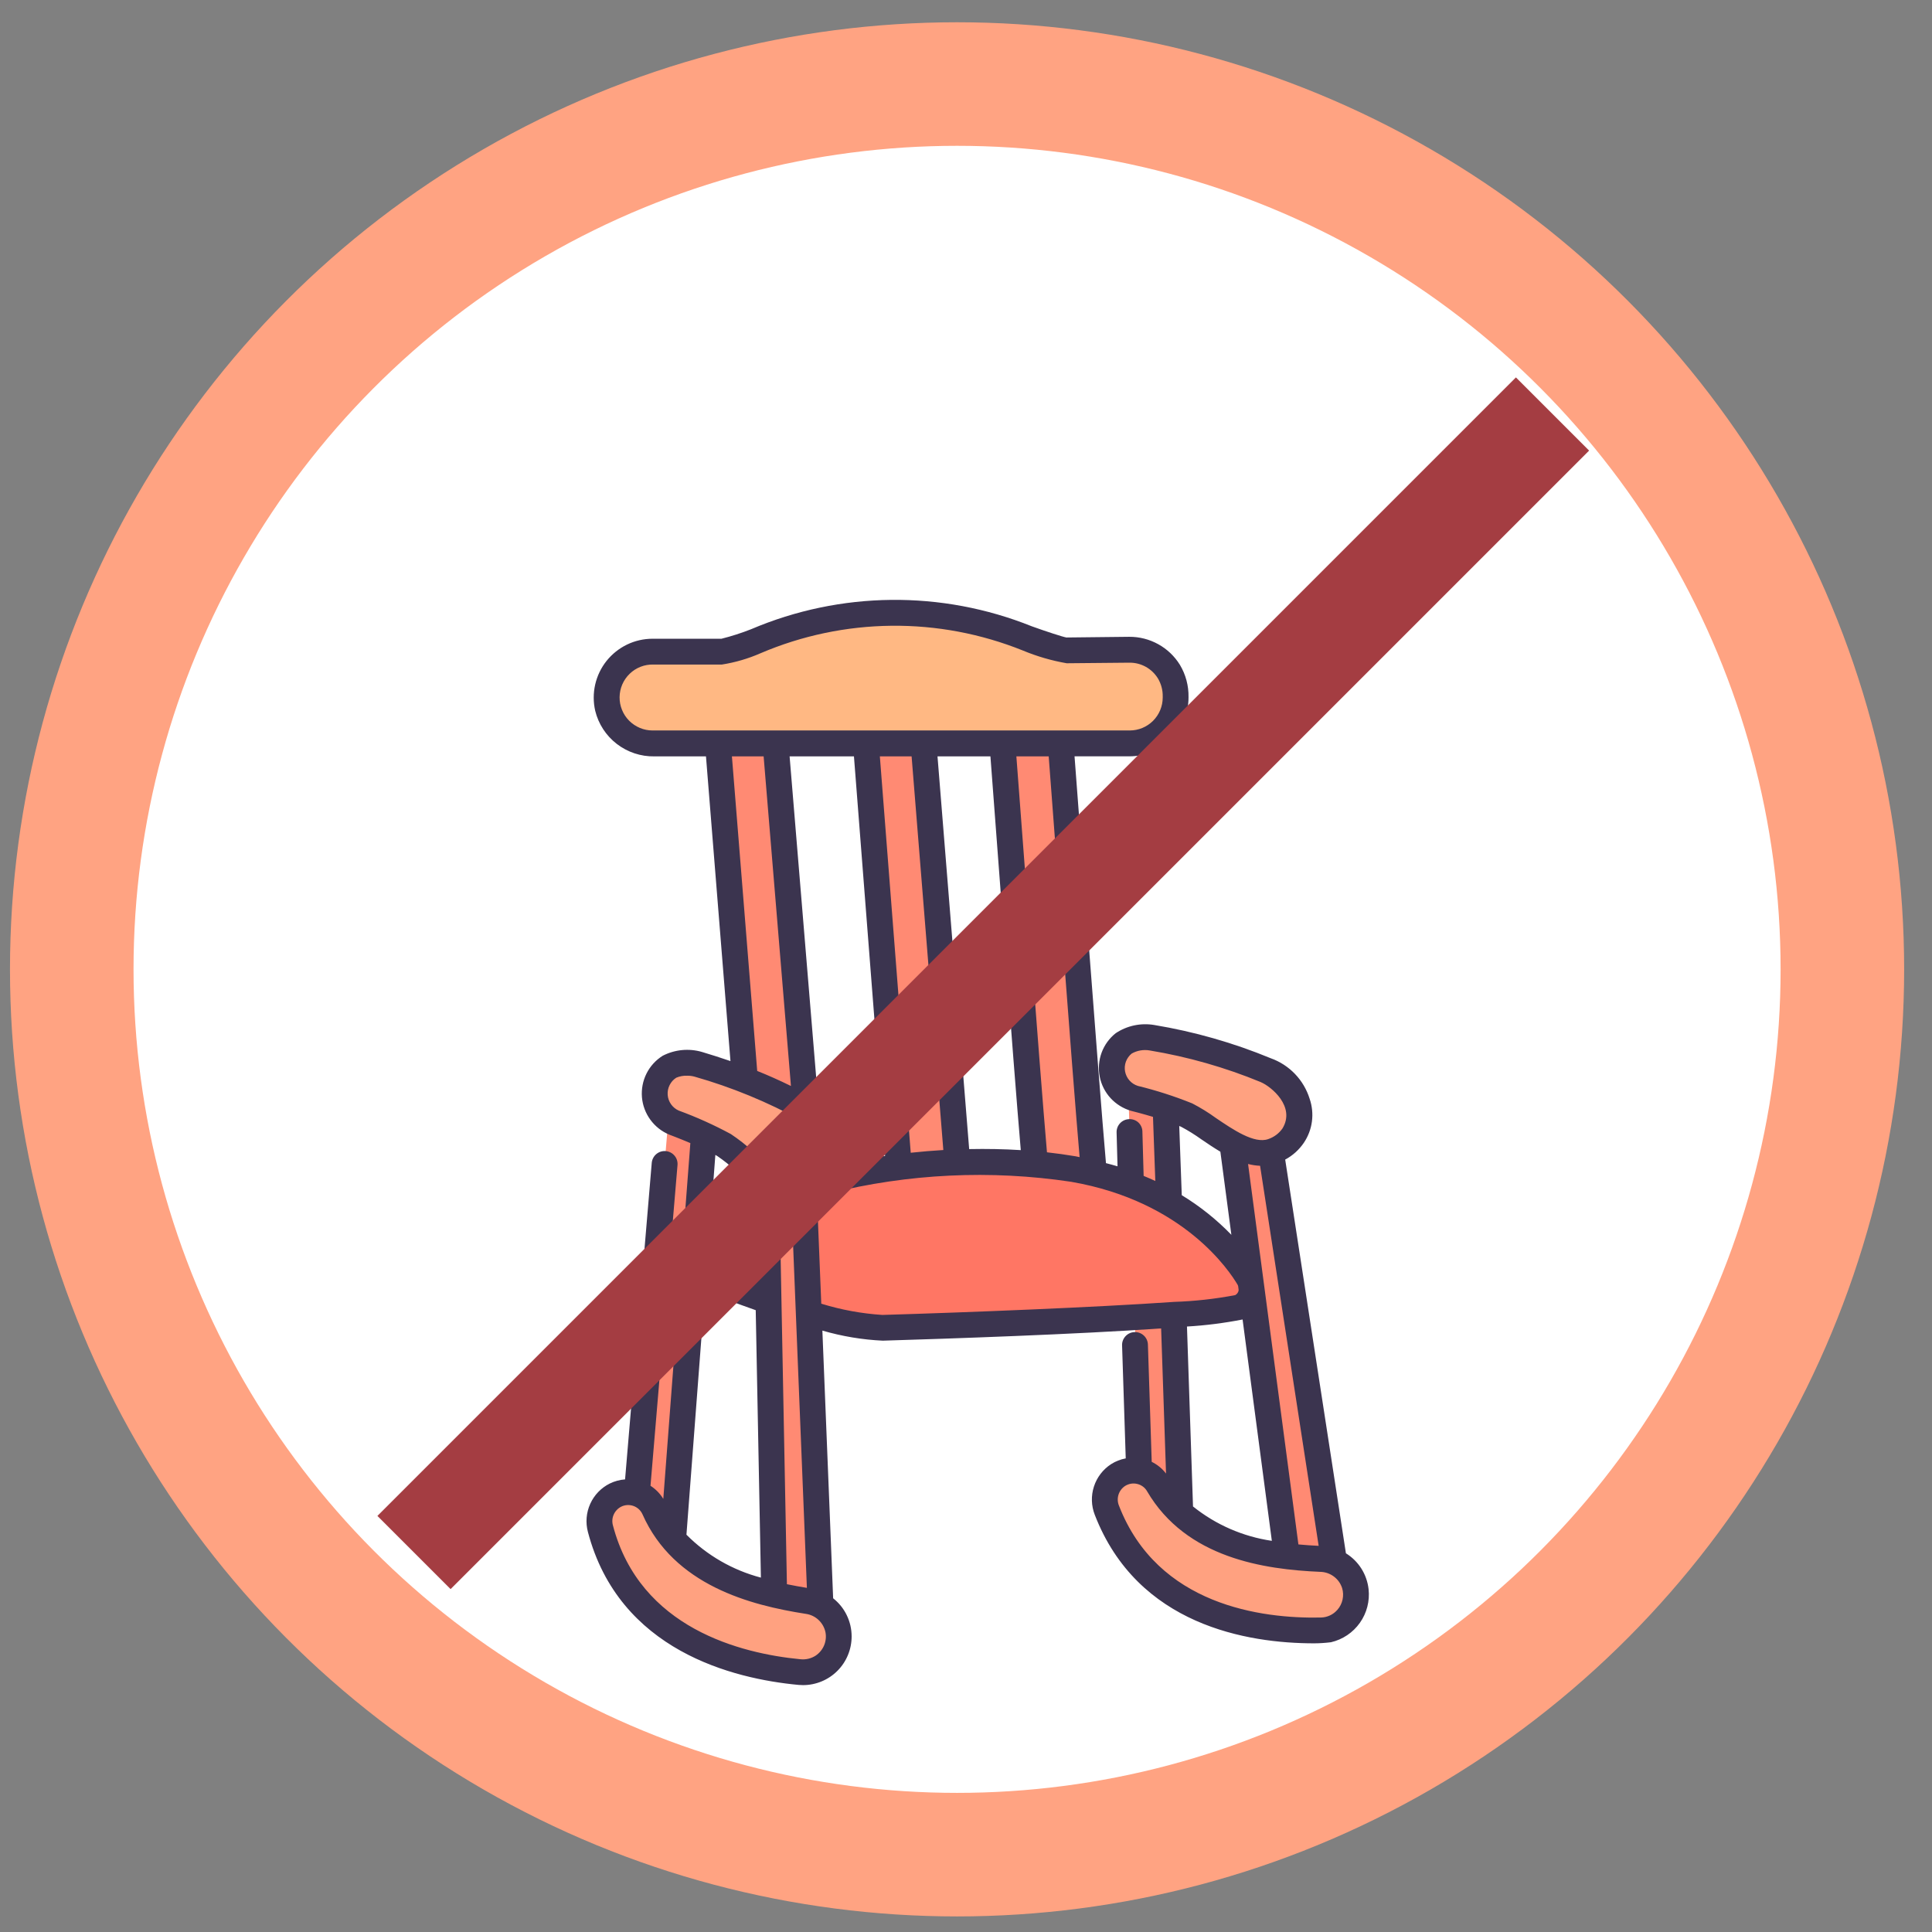 <svg width="56" height="56" viewBox="0 0 56 56" fill="none" xmlns="http://www.w3.org/2000/svg">
<rect x="0" y="0" width="56" height="56" fill="#808080" stroke="none"/>
<circle cx="27.741" cy="28.097" r="25.661" fill="white" stroke="#FFA382" stroke-width="3.581"/>
<path d="M37.303 45.107L35.721 33.151L35.669 32.602L36.77 32.75L36.841 33.382L38.673 45.269L38.792 45.876L37.403 45.735L37.303 45.107Z" fill="#FF8A73"/>
<path d="M33.787 31.416V32.113L34.212 43.846V44.073L33.018 43.345V42.643L32.711 31.767V31.182L33.787 31.416Z" fill="#FF8A73"/>
<path d="M32.57 30.245C32.815 30.092 33.106 30.034 33.391 30.081C34.523 30.269 35.63 30.585 36.691 31.023C36.908 31.098 37.105 31.223 37.264 31.388C37.424 31.553 37.541 31.754 37.608 31.974C37.662 32.13 37.679 32.297 37.657 32.461C37.636 32.625 37.576 32.782 37.483 32.919C37.338 33.129 37.129 33.286 36.888 33.368C36.067 33.664 35.047 32.626 34.397 32.322C33.906 32.127 33.402 31.965 32.889 31.839C32.727 31.793 32.582 31.703 32.469 31.579C32.355 31.456 32.278 31.303 32.245 31.139C32.213 30.974 32.225 30.804 32.283 30.646C32.34 30.489 32.44 30.35 32.57 30.245ZM33.571 43.035C34.574 44.751 36.568 45.115 38.308 45.187C38.556 45.197 38.791 45.295 38.973 45.463C39.154 45.632 39.27 45.86 39.297 46.106C39.314 46.249 39.3 46.394 39.258 46.531C39.215 46.669 39.144 46.796 39.049 46.904C38.955 47.013 38.839 47.1 38.708 47.161C38.578 47.222 38.436 47.256 38.292 47.259C36.555 47.291 33.295 46.909 32.083 43.773C32.011 43.593 32.004 43.393 32.063 43.208C32.123 43.023 32.244 42.864 32.407 42.758C32.501 42.698 32.606 42.657 32.716 42.638C32.827 42.619 32.939 42.623 33.048 42.649C33.157 42.675 33.259 42.722 33.349 42.789C33.439 42.855 33.514 42.939 33.571 43.035Z" fill="#FFA180"/>
<path d="M30.741 21.299C31.051 25.229 31.343 30.153 31.707 34.259C31.13 34.224 30.558 34.136 29.998 33.996C29.635 29.89 29.364 25.229 29.054 21.299L30.741 21.299Z" fill="#FF8A73"/>
<path d="M21.888 34.966L20.808 21.491H22.473L23.563 34.63L21.888 34.966Z" fill="#FF8A73"/>
<path d="M26.054 33.93L25.098 21.35H26.768L27.781 33.828L26.054 33.93Z" fill="#FF8A73"/>
<path d="M20.382 35.907C22.105 34.182 27.266 33.221 31.112 33.886C34.188 34.418 35.702 36.201 36.201 37.059C36.241 37.125 36.267 37.2 36.277 37.276C36.288 37.353 36.283 37.432 36.263 37.507C36.243 37.582 36.209 37.653 36.161 37.714C36.114 37.776 36.054 37.827 35.987 37.865C35.403 38.192 25.587 38.488 25.587 38.488C24.372 38.488 21.844 37.579 20.639 37.115C20.525 37.071 20.423 36.999 20.343 36.906C20.263 36.813 20.208 36.701 20.183 36.581C20.157 36.461 20.162 36.336 20.197 36.218C20.231 36.101 20.295 35.994 20.382 35.907Z" fill="#FF7664"/>
<path d="M17.586 20.218C17.586 19.865 17.726 19.527 17.976 19.278C18.225 19.028 18.563 18.888 18.916 18.888H20.927C21.264 18.812 21.595 18.71 21.916 18.583C24.425 17.522 27.252 17.494 29.782 18.505C30.152 18.645 30.531 18.761 30.916 18.851L32.734 18.833C32.91 18.831 33.085 18.864 33.248 18.93C33.41 18.996 33.559 19.094 33.684 19.218C33.808 19.341 33.907 19.489 33.975 19.651C34.043 19.813 34.078 19.987 34.078 20.163V20.217C34.078 20.392 34.043 20.565 33.977 20.726C33.91 20.888 33.812 21.034 33.688 21.158C33.565 21.281 33.418 21.379 33.257 21.446C33.095 21.513 32.922 21.547 32.748 21.547H18.916C18.563 21.547 18.225 21.407 17.976 21.158C17.726 20.909 17.586 20.571 17.586 20.218Z" fill="#FFB883"/>
<path d="M18.464 43.29L19.372 32.448L19.439 31.621L20.492 31.846L20.404 32.896L19.515 44.622C19.465 44.825 19.425 45.032 19.395 45.239C19.665 45.453 18.299 44.308 18.299 44.308L18.464 43.29Z" fill="#FF8A73"/>
<path d="M22.178 33.07L23.317 33.374L23.295 34.517L23.784 46.534L23.736 47.101L22.416 46.838L22.441 46.22L22.209 34.161L22.178 33.07Z" fill="#FF8A73"/>
<path d="M19.405 30.919C19.665 30.795 19.962 30.77 20.238 30.849C21.343 31.162 22.408 31.6 23.413 32.155C23.62 32.253 23.802 32.4 23.942 32.582C24.081 32.764 24.176 32.977 24.218 33.204C24.253 33.365 24.251 33.532 24.211 33.693C24.171 33.853 24.095 34.002 23.987 34.128C23.819 34.32 23.594 34.454 23.345 34.508C22.495 34.71 21.599 33.565 20.987 33.19C20.521 32.94 20.038 32.723 19.542 32.541C19.387 32.476 19.253 32.37 19.154 32.235C19.055 32.099 18.995 31.939 18.981 31.772C18.966 31.604 18.999 31.436 19.074 31.286C19.148 31.136 19.263 31.009 19.405 30.919ZM18.966 43.743C19.77 45.56 21.713 46.145 23.432 46.412C23.677 46.449 23.9 46.573 24.061 46.761C24.223 46.949 24.312 47.188 24.312 47.436C24.312 47.58 24.283 47.722 24.225 47.854C24.167 47.986 24.082 48.104 23.976 48.202C23.87 48.299 23.744 48.373 23.608 48.419C23.472 48.465 23.327 48.482 23.184 48.468C21.454 48.306 18.257 47.561 17.404 44.309C17.353 44.122 17.369 43.922 17.448 43.745C17.528 43.568 17.666 43.423 17.84 43.337C17.94 43.287 18.049 43.258 18.161 43.252C18.272 43.246 18.384 43.262 18.489 43.3C18.594 43.338 18.691 43.397 18.773 43.473C18.855 43.549 18.92 43.641 18.966 43.743Z" fill="#FFA180"/>
<path d="M17.674 43.001C17.813 42.933 17.964 42.892 18.118 42.881L18.891 33.707C18.895 33.658 18.909 33.61 18.932 33.566C18.954 33.523 18.985 33.484 19.023 33.452C19.061 33.42 19.104 33.396 19.151 33.381C19.198 33.366 19.247 33.361 19.296 33.365C19.345 33.369 19.393 33.383 19.437 33.406C19.48 33.428 19.519 33.459 19.551 33.497C19.583 33.534 19.607 33.578 19.622 33.624C19.637 33.671 19.642 33.721 19.638 33.77L18.855 43.066C19.006 43.163 19.133 43.293 19.226 43.446L20.01 33.133C19.689 32.997 19.411 32.892 19.399 32.888C19.18 32.797 18.991 32.648 18.851 32.456C18.711 32.265 18.627 32.039 18.607 31.803C18.588 31.567 18.633 31.33 18.739 31.118C18.845 30.906 19.007 30.728 19.208 30.602C19.559 30.421 19.966 30.381 20.346 30.491C20.607 30.569 20.884 30.657 21.173 30.756L20.463 21.924H18.967C18.574 21.931 18.19 21.803 17.878 21.563C17.566 21.323 17.345 20.983 17.252 20.601C17.195 20.351 17.195 20.091 17.252 19.841C17.309 19.592 17.421 19.358 17.581 19.157C17.741 18.957 17.944 18.795 18.175 18.683C18.405 18.572 18.659 18.514 18.915 18.514H20.913C21.204 18.441 21.49 18.349 21.769 18.239C24.364 17.134 27.291 17.103 29.908 18.154C30.312 18.3 30.819 18.465 30.911 18.478L32.73 18.458C33.024 18.456 33.314 18.53 33.571 18.672C33.829 18.814 34.045 19.02 34.2 19.27C34.37 19.553 34.456 19.878 34.45 20.207V20.217C34.45 20.669 34.27 21.103 33.951 21.423C33.631 21.742 33.197 21.922 32.745 21.922H31.146C31.248 23.229 31.835 31.181 32.057 33.714C32.169 33.745 32.285 33.773 32.392 33.806L32.365 32.824C32.362 32.724 32.399 32.628 32.467 32.556C32.535 32.484 32.629 32.442 32.728 32.439C32.778 32.436 32.827 32.444 32.874 32.461C32.92 32.478 32.963 32.504 32.999 32.538C33.035 32.572 33.063 32.613 33.083 32.659C33.103 32.704 33.113 32.753 33.113 32.803L33.149 34.084C33.264 34.132 33.379 34.18 33.487 34.231L33.42 32.373C33.086 32.273 32.795 32.201 32.784 32.198C32.557 32.132 32.352 32.005 32.191 31.831C32.031 31.656 31.922 31.441 31.876 31.209C31.83 30.976 31.849 30.736 31.93 30.513C32.012 30.291 32.153 30.095 32.339 29.948C32.667 29.729 33.067 29.644 33.457 29.71C34.616 29.902 35.75 30.226 36.836 30.675C37.102 30.77 37.341 30.926 37.536 31.129C37.731 31.332 37.876 31.578 37.96 31.847C38.033 32.058 38.056 32.284 38.027 32.506C37.998 32.728 37.917 32.94 37.792 33.125C37.654 33.328 37.469 33.495 37.252 33.611L39.012 45.023C39.193 45.135 39.346 45.286 39.46 45.466C39.574 45.646 39.645 45.85 39.669 46.062C39.707 46.407 39.618 46.755 39.417 47.038C39.216 47.322 38.918 47.522 38.58 47.601C38.419 47.621 38.257 47.632 38.095 47.633C36.165 47.633 32.972 47.114 31.732 43.906C31.63 43.645 31.622 43.356 31.708 43.089C31.794 42.822 31.969 42.593 32.204 42.44C32.334 42.357 32.478 42.3 32.63 42.272L32.524 38.998C32.52 38.898 32.557 38.802 32.625 38.729C32.693 38.657 32.786 38.614 32.886 38.611C32.985 38.607 33.082 38.644 33.154 38.711C33.227 38.779 33.27 38.873 33.273 38.973L33.383 42.372C33.546 42.452 33.688 42.568 33.798 42.712L33.656 38.505C31.185 38.677 27.536 38.801 25.587 38.86C24.994 38.832 24.407 38.734 23.837 38.568L24.149 46.327C24.316 46.459 24.452 46.626 24.544 46.818C24.637 47.01 24.685 47.22 24.685 47.432C24.685 47.618 24.649 47.801 24.578 47.972C24.508 48.143 24.404 48.299 24.273 48.43C24.143 48.561 23.987 48.665 23.816 48.736C23.645 48.807 23.462 48.844 23.277 48.844C23.233 48.844 23.19 48.842 23.147 48.838C21.254 48.661 17.944 47.848 17.04 44.401C16.969 44.13 16.993 43.843 17.109 43.588C17.224 43.333 17.424 43.126 17.674 43.001ZM28.708 21.923H27.174L28.092 33.307C28.599 33.297 29.1 33.306 29.588 33.337C29.374 30.87 28.811 23.248 28.708 21.923L28.708 21.923ZM26.423 21.923H25.503L26.398 33.413C26.713 33.379 27.028 33.353 27.343 33.334L26.423 21.922V21.923ZM24.752 21.923H22.887L23.713 31.896C23.938 32.025 24.132 32.201 24.282 32.412C24.432 32.623 24.535 32.865 24.582 33.119C24.625 33.308 24.628 33.504 24.591 33.694C24.941 33.621 25.295 33.557 25.654 33.505L24.752 21.924L24.752 21.923ZM22.94 34.888C22.822 34.87 22.706 34.84 22.595 34.797L22.809 45.919C23.009 45.96 23.202 45.995 23.388 46.025L22.94 34.888ZM21.857 35.358C21.414 35.564 21.007 35.838 20.65 36.171C20.607 36.214 20.576 36.266 20.559 36.324C20.541 36.382 20.539 36.443 20.551 36.502C20.564 36.561 20.591 36.616 20.63 36.662C20.669 36.708 20.718 36.743 20.775 36.765C21.162 36.915 21.534 37.053 21.892 37.178L21.857 35.358ZM21.907 37.977C21.464 37.824 20.458 37.444 20.433 37.432L19.897 44.484C20.493 45.084 21.238 45.513 22.055 45.728L21.905 37.976L21.907 37.977ZM20.602 35.235C20.989 34.96 21.404 34.727 21.84 34.538L21.837 34.351C21.659 34.216 21.489 34.072 21.33 33.936C21.16 33.781 20.98 33.638 20.791 33.508C20.773 33.498 20.754 33.487 20.735 33.476L20.602 35.235ZM20.131 31.207C20.061 31.188 19.989 31.179 19.917 31.18C19.809 31.176 19.701 31.196 19.601 31.238C19.519 31.291 19.452 31.365 19.409 31.453C19.365 31.54 19.346 31.638 19.353 31.735C19.36 31.833 19.394 31.927 19.45 32.007C19.506 32.087 19.583 32.15 19.672 32.19C20.191 32.38 20.696 32.608 21.182 32.87C21.407 33.02 21.62 33.186 21.819 33.368C22.273 33.758 22.839 34.243 23.257 34.144C23.429 34.107 23.584 34.016 23.701 33.884C24.146 33.283 23.514 32.642 23.229 32.481C22.247 31.941 21.208 31.513 20.131 31.207H20.131ZM21.948 31.042C22.262 31.167 22.59 31.313 22.926 31.478L22.134 21.923H21.215L21.948 31.042L21.948 31.042ZM33.702 20.218V20.191C33.706 20.006 33.658 19.824 33.564 19.666C33.478 19.526 33.358 19.41 33.215 19.33C33.072 19.25 32.911 19.208 32.747 19.208H32.737L30.919 19.225C30.48 19.149 30.052 19.024 29.642 18.853C28.432 18.367 27.139 18.124 25.836 18.138C24.533 18.152 23.245 18.422 22.046 18.934C21.689 19.091 21.312 19.201 20.926 19.262H18.937C18.81 19.259 18.684 19.281 18.567 19.327C18.449 19.373 18.342 19.442 18.251 19.53C18.16 19.618 18.087 19.723 18.037 19.839C17.987 19.955 17.961 20.08 17.959 20.206C17.958 20.333 17.981 20.458 18.029 20.575C18.076 20.693 18.146 20.799 18.235 20.889C18.324 20.979 18.43 21.05 18.547 21.099C18.663 21.148 18.788 21.173 18.915 21.173H32.746C33 21.173 33.243 21.072 33.422 20.893C33.601 20.714 33.702 20.471 33.702 20.218ZM30.396 21.923H29.46C29.563 23.232 30.129 30.896 30.347 33.4C30.63 33.432 30.907 33.47 31.177 33.516C31.217 33.523 31.253 33.533 31.293 33.54C31.079 31.074 30.5 23.246 30.397 21.923L30.396 21.923ZM34.254 34.643C34.78 34.963 35.263 35.349 35.692 35.792L35.373 33.383C35.181 33.268 34.996 33.144 34.824 33.026C34.637 32.892 34.442 32.77 34.239 32.662C34.221 32.654 34.2 32.645 34.181 32.637L34.254 34.645V34.643ZM38.222 44.807L36.524 33.791C36.406 33.786 36.29 33.768 36.176 33.739L37.635 44.766C37.838 44.785 38.035 44.798 38.222 44.807L38.222 44.807ZM36.546 31.366C35.511 30.939 34.43 30.631 33.325 30.448C33.146 30.417 32.961 30.448 32.803 30.538C32.727 30.599 32.669 30.68 32.635 30.772C32.601 30.864 32.593 30.963 32.611 31.059C32.63 31.155 32.673 31.245 32.738 31.318C32.803 31.391 32.886 31.445 32.98 31.475C33.517 31.606 34.044 31.776 34.556 31.982C34.796 32.106 35.027 32.248 35.245 32.407C35.74 32.742 36.355 33.162 36.761 33.017C36.927 32.961 37.072 32.853 37.173 32.709C37.558 32.076 36.847 31.494 36.546 31.367V31.366ZM33.248 43.224C33.218 43.171 33.177 43.125 33.128 43.089C33.079 43.053 33.023 43.027 32.964 43.013C32.904 42.998 32.842 42.996 32.781 43.006C32.72 43.017 32.662 43.039 32.61 43.072C32.519 43.132 32.453 43.221 32.42 43.324C32.388 43.427 32.392 43.538 32.432 43.638C33.553 46.537 36.577 46.92 38.285 46.885C38.376 46.883 38.466 46.863 38.549 46.824C38.632 46.786 38.705 46.73 38.765 46.661C38.84 46.577 38.891 46.474 38.915 46.364C38.939 46.253 38.935 46.139 38.902 46.031C38.859 45.897 38.775 45.779 38.661 45.695C38.548 45.611 38.412 45.564 38.271 45.561C36.654 45.491 34.386 45.17 33.248 43.224V43.224ZM34.582 43.667C35.241 44.196 36.029 44.539 36.865 44.662L36.017 38.246C35.485 38.35 34.946 38.419 34.405 38.45L34.58 43.667L34.582 43.667ZM25.577 38.114C28.111 38.039 31.772 37.892 33.968 37.74C33.994 37.738 34.018 37.736 34.026 37.736C34.622 37.717 35.216 37.651 35.802 37.54C35.826 37.527 35.847 37.509 35.864 37.488C35.881 37.466 35.893 37.441 35.9 37.415C35.901 37.405 35.902 37.395 35.902 37.385L35.888 37.277C35.885 37.267 35.881 37.257 35.877 37.247C35.644 36.847 34.314 34.82 31.048 34.255C28.709 33.904 26.325 34.018 24.031 34.59C23.924 34.671 23.808 34.738 23.684 34.79L23.805 37.788C24.381 37.966 24.976 38.075 25.577 38.114ZM17.766 44.214C18.55 47.204 21.489 47.928 23.191 48.093C23.351 48.112 23.512 48.075 23.646 47.987C23.753 47.914 23.837 47.811 23.887 47.692C23.937 47.572 23.951 47.44 23.927 47.312C23.898 47.175 23.828 47.05 23.725 46.954C23.623 46.858 23.493 46.797 23.354 46.778C21.754 46.529 19.535 45.954 18.623 43.893C18.598 43.838 18.563 43.788 18.518 43.746C18.474 43.705 18.421 43.673 18.364 43.652C18.306 43.631 18.244 43.622 18.183 43.625C18.121 43.629 18.06 43.644 18.005 43.672C17.909 43.721 17.833 43.802 17.789 43.9C17.745 43.999 17.737 44.11 17.766 44.214Z" fill="#3B344F"/>
<path d="M45 12L12 45" stroke="#A43D42" stroke-width="3"/>
</svg>
